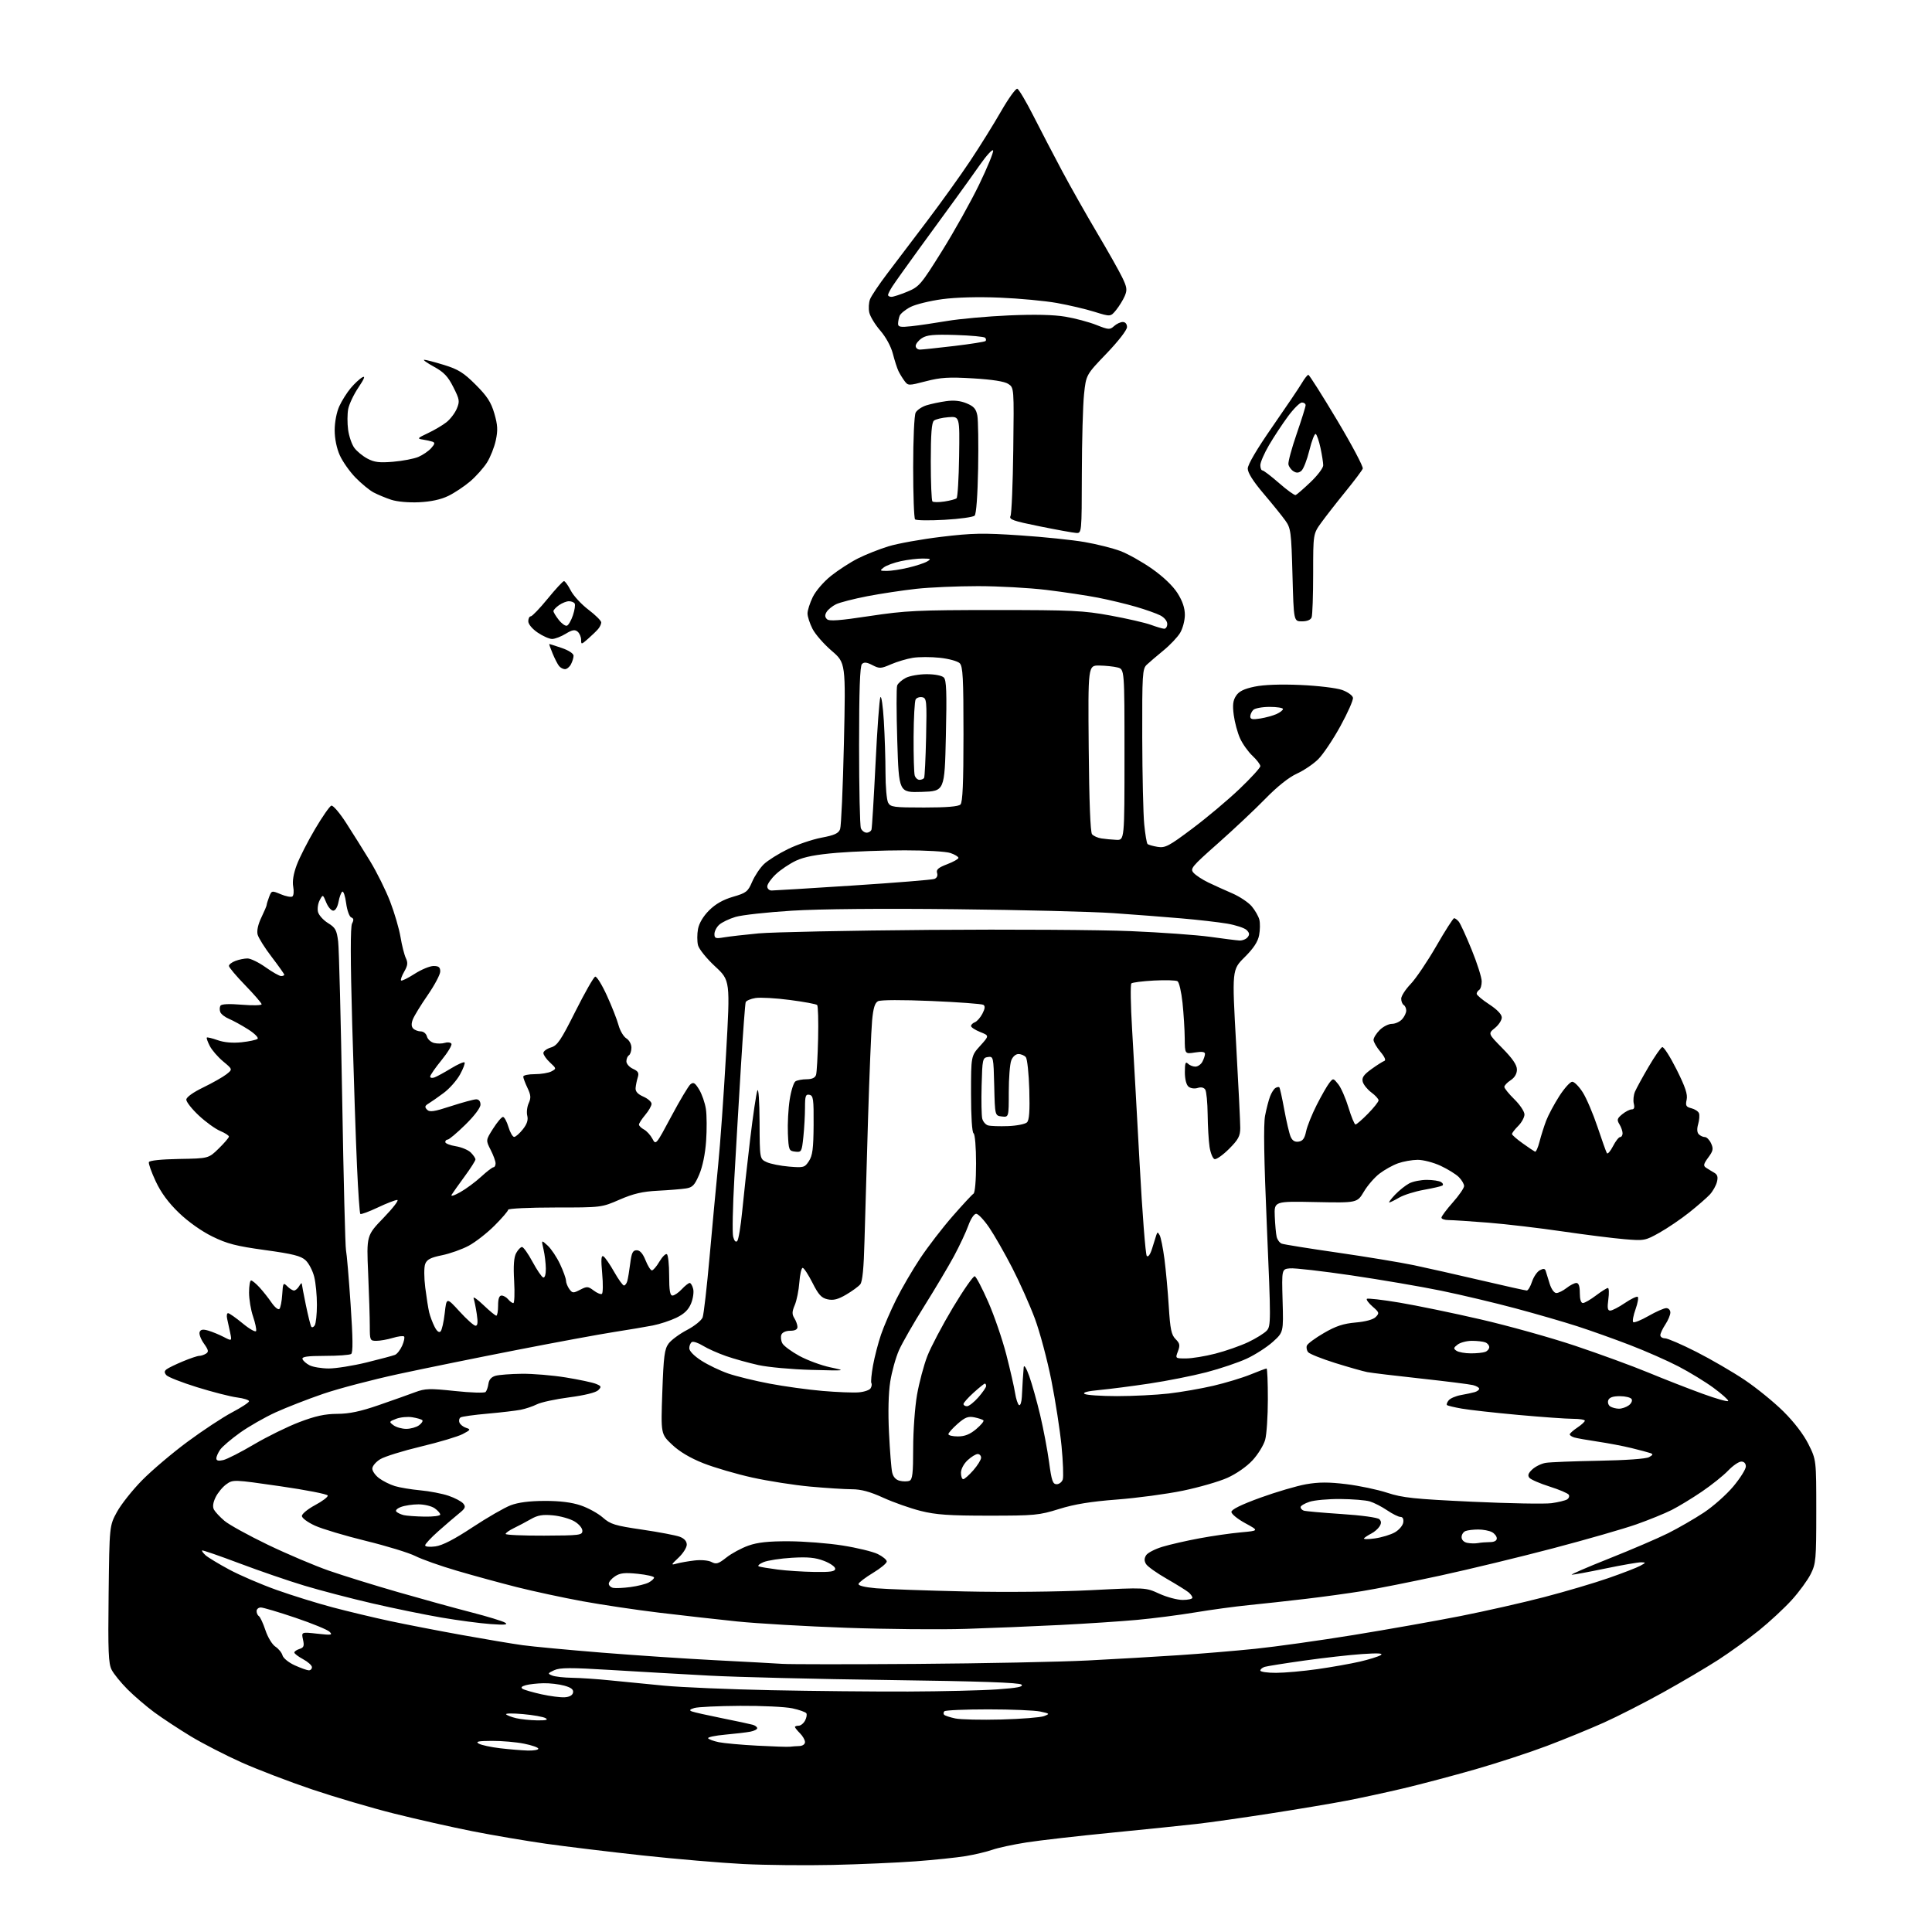 <?xml version="1.0" encoding="UTF-8" standalone="no"?>
<svg 
  version="1.1" 
  xmlns="http://www.w3.org/2000/svg" 
  xmlns:xlink="http://www.w3.org/1999/xlink" 
  xmlns:svg="http://www.w3.org/2000/svg"
  xmlns:rdf="http://www.w3.org/1999/02/22-rdf-syntax-ns#"
  xmlns:cc="http://creativecommons.org/ns#"
  xmlns:dc="http://purl.org/dc/elements/1.1/"
  viewBox="0 0 768 768"
  width="768"
  height="768"
>
<style>svg {background-color: white; }</style>"
<path stroke="none" fill="black" fill-rule="evenodd" d="M331.00,741.34C320.27,741.58 304.29,741.42 295.48,740.98C286.67,740.53 268.67,739.00 255.48,737.57C242.29,736.13 224.97,734.04 217.00,732.91C209.03,731.77 195.85,729.54 187.73,727.93C179.60,726.32 165.65,723.18 156.73,720.94C147.80,718.71 133.09,714.37 124.04,711.32C114.99,708.26 102.39,703.44 96.04,700.60C89.69,697.76 80.61,693.09 75.85,690.22C71.10,687.34 64.58,683.05 61.35,680.68C58.13,678.30 53.35,674.20 50.72,671.57C48.09,668.93 45.24,665.44 44.40,663.80C43.10,661.29 42.91,656.60 43.18,633.66C43.50,606.50 43.50,606.50 46.50,601.01C48.15,597.99 52.65,592.32 56.50,588.41C60.35,584.50 68.45,577.63 74.50,573.15C80.55,568.67 88.54,563.40 92.25,561.44C95.96,559.49 99.00,557.49 99.00,557.01C99.00,556.52 96.86,555.85 94.25,555.51C91.64,555.18 84.49,553.35 78.37,551.45C72.25,549.55 66.73,547.38 66.11,546.63C65.26,545.60 65.29,545.03 66.24,544.30C66.93,543.77 69.83,542.36 72.69,541.17C75.54,539.98 78.46,538.99 79.19,538.98C79.91,538.98 81.13,538.57 81.89,538.09C83.04,537.36 82.89,536.65 81.05,534.07C79.82,532.34 79.06,530.29 79.35,529.52C79.75,528.48 80.64,528.32 82.76,528.93C84.33,529.38 87.10,530.52 88.90,531.45C92.19,533.15 92.19,533.15 91.51,529.83C91.13,528.00 90.59,525.49 90.30,524.25C90.02,523.01 90.18,522.00 90.66,522.00C91.14,522.00 93.76,523.84 96.49,526.09C99.21,528.34 101.61,529.68 101.81,529.08C102.01,528.47 101.46,525.87 100.59,523.31C99.71,520.74 99.00,516.47 99.00,513.82C99.00,511.17 99.37,509.00 99.81,509.00C100.26,509.00 101.76,510.24 103.15,511.75C104.54,513.26 106.71,516.00 107.96,517.83C109.22,519.66 110.61,520.78 111.06,520.33C111.51,519.87 112.02,517.28 112.19,514.56C112.48,509.94 112.61,509.73 114.18,511.31C115.10,512.24 116.32,513.00 116.88,513.00C117.44,513.00 118.36,512.21 118.92,511.25C119.48,510.29 119.95,509.86 119.97,510.29C119.99,510.73 120.72,514.55 121.59,518.78C122.47,523.02 123.42,526.87 123.72,527.35C124.01,527.82 124.64,527.60 125.11,526.86C125.58,526.11 125.98,522.44 125.98,518.69C125.99,514.95 125.51,509.92 124.90,507.53C124.30,505.13 122.77,502.19 121.50,501.00C119.63,499.25 116.52,498.46 105.34,496.92C93.85,495.34 90.29,494.42 84.37,491.51C80.09,489.41 74.79,485.65 71.12,482.11C66.95,478.10 64.01,474.11 61.91,469.62C60.21,465.99 58.98,462.55 59.18,461.97C59.39,461.32 64.05,460.83 71.22,460.70C82.91,460.50 82.91,460.50 86.95,456.55C89.18,454.37 91.00,452.24 91.00,451.81C91.00,451.38 89.43,450.37 87.52,449.57C85.61,448.77 81.78,446.01 79.02,443.42C76.26,440.84 74.03,438.00 74.06,437.11C74.09,436.14 76.76,434.22 80.81,432.26C84.49,430.48 88.62,428.13 90.00,427.05C92.50,425.08 92.50,425.08 88.73,421.95C86.66,420.23 84.26,417.47 83.41,415.82C82.55,414.17 82.02,412.65 82.21,412.45C82.41,412.25 84.36,412.72 86.54,413.49C89.09,414.39 92.45,414.69 96.00,414.32C99.03,414.00 101.90,413.38 102.39,412.94C102.87,412.49 101.18,410.80 98.62,409.18C96.07,407.56 92.66,405.69 91.06,405.02C89.46,404.36 87.88,403.14 87.57,402.32C87.25,401.49 87.28,400.35 87.64,399.78C88.05,399.11 91.07,398.97 96.14,399.39C100.46,399.75 104.00,399.67 104.00,399.21C104.00,398.76 101.07,395.37 97.50,391.69C93.92,388.01 91.00,384.53 91.00,383.97C91.00,383.41 92.15,382.51 93.57,381.98C94.98,381.44 97.15,381.00 98.39,381.00C99.63,381.00 102.86,382.57 105.57,384.50C108.28,386.42 111.06,388.00 111.75,388.00C112.44,388.00 113.00,387.76 113.00,387.46C113.00,387.17 110.75,384.00 108.01,380.41C105.26,376.83 102.74,372.81 102.40,371.47C102.03,369.97 102.59,367.41 103.90,364.71C105.05,362.32 106.00,360.09 106.00,359.75C106.00,359.41 106.44,357.97 106.98,356.54C107.95,354.00 108.02,353.98 111.59,355.47C113.58,356.31 115.66,356.71 116.20,356.38C116.74,356.04 116.90,354.30 116.56,352.49C116.16,350.34 116.64,347.37 117.96,343.84C119.07,340.88 122.34,334.46 125.24,329.56C128.13,324.66 131.05,320.47 131.71,320.26C132.38,320.04 135.04,323.15 137.63,327.18C140.23,331.21 144.51,338.04 147.15,342.37C149.79,346.71 153.36,353.90 155.08,358.37C156.80,362.83 158.66,369.19 159.21,372.49C159.76,375.80 160.71,379.55 161.32,380.84C162.21,382.70 162.08,383.80 160.69,386.22C159.72,387.90 159.16,389.49 159.43,389.76C159.70,390.04 162.12,388.85 164.80,387.13C167.48,385.41 170.87,384.00 172.34,384.00C174.41,384.00 175.00,384.49 175.00,386.18C175.00,387.38 172.76,391.60 170.02,395.57C167.28,399.53 164.61,403.89 164.09,405.26C163.45,406.95 163.51,408.11 164.27,408.87C164.89,409.49 166.25,410.00 167.29,410.00C168.35,410.00 169.42,410.89 169.71,412.01C170.00,413.12 171.28,414.28 172.55,414.60C173.82,414.92 175.75,414.90 176.84,414.55C177.94,414.20 179.10,414.36 179.44,414.90C179.77,415.43 178.01,418.37 175.52,421.42C173.03,424.47 171.00,427.41 171.00,427.95C171.00,428.49 171.79,428.64 172.75,428.28C173.71,427.92 176.66,426.31 179.30,424.70C181.94,423.09 184.35,422.02 184.66,422.32C184.96,422.63 184.15,424.80 182.86,427.14C181.56,429.49 178.65,432.78 176.39,434.45C174.14,436.13 171.44,438.02 170.39,438.65C168.87,439.57 168.74,440.05 169.75,441.10C170.78,442.18 172.50,441.93 179.31,439.70C183.88,438.22 188.38,437.00 189.31,437.00C190.36,437.00 191.00,437.80 191.00,439.10C191.00,440.36 188.56,443.59 184.97,447.10C181.66,450.35 178.51,453.00 177.97,453.00C177.44,453.00 177.00,453.44 177.00,453.99C177.00,454.53 178.87,455.28 181.15,455.64C183.44,456.01 186.14,457.14 187.15,458.15C188.17,459.17 189.00,460.40 189.00,460.89C189.00,461.38 187.07,464.42 184.70,467.64C182.34,470.86 180.02,474.13 179.55,474.90C179.05,475.72 180.45,475.31 182.93,473.92C185.26,472.61 189.01,469.84 191.25,467.77C193.50,465.70 195.71,464.00 196.17,464.00C196.62,464.00 197.00,463.31 197.00,462.46C197.00,461.61 196.12,459.20 195.04,457.09C193.09,453.25 193.09,453.25 196.02,448.63C197.64,446.08 199.40,444.00 199.94,444.00C200.48,444.00 201.46,445.80 202.12,448.00C202.78,450.20 203.81,451.98 204.41,451.94C205.01,451.91 206.56,450.55 207.85,448.91C209.49,446.84 210.02,445.21 209.60,443.53C209.26,442.20 209.52,439.95 210.17,438.53C211.13,436.43 211.03,435.29 209.67,432.44C208.75,430.51 208.00,428.50 208.00,427.97C208.00,427.43 210.05,427.00 212.57,427.00C215.08,427.00 218.06,426.50 219.19,425.90C221.23,424.81 221.22,424.76 218.63,422.36C217.18,421.02 216.00,419.33 216.00,418.60C216.00,417.88 217.34,416.89 218.99,416.39C221.57,415.62 222.90,413.66 228.74,402.02C232.46,394.61 235.99,388.41 236.60,388.24C237.20,388.07 239.29,391.44 241.24,395.72C243.20,400.00 245.28,405.30 245.87,407.50C246.46,409.70 247.86,412.07 248.97,412.76C250.11,413.46 251.00,415.09 251.00,416.45C251.00,417.79 250.55,419.16 250.00,419.50C249.45,419.84 249.00,420.92 249.00,421.90C249.00,422.88 250.17,424.21 251.61,424.87C253.69,425.82 254.08,426.51 253.52,428.28C253.14,429.50 252.75,431.40 252.66,432.50C252.55,433.88 253.51,434.95 255.75,435.93C257.54,436.72 259.00,438.00 259.00,438.79C259.00,439.57 257.88,441.55 256.50,443.18C255.12,444.82 254.00,446.55 254.00,447.04C254.00,447.53 254.89,448.41 255.98,448.99C257.07,449.57 258.58,451.23 259.34,452.67C260.70,455.27 260.77,455.18 266.86,443.77C270.24,437.43 273.66,431.70 274.46,431.03C275.66,430.04 276.28,430.41 277.93,433.13C279.04,434.95 280.24,438.43 280.61,440.88C280.97,443.32 281.01,449.04 280.69,453.60C280.33,458.73 279.28,463.80 277.94,466.92C276.11,471.17 275.29,472.03 272.64,472.43C270.91,472.70 265.90,473.11 261.50,473.33C255.37,473.65 251.82,474.48 246.30,476.87C239.11,480.00 239.11,480.00 220.55,480.00C210.35,480.00 202.00,480.40 202.00,480.89C202.00,481.38 199.57,484.21 196.61,487.17C193.65,490.14 189.03,493.74 186.36,495.18C183.69,496.62 178.89,498.33 175.69,498.98C171.16,499.90 169.70,500.67 169.02,502.45C168.53,503.74 168.54,507.79 169.04,511.80C169.53,515.69 170.23,520.13 170.60,521.68C170.98,523.23 171.93,525.79 172.73,527.36C173.65,529.19 174.52,529.88 175.13,529.27C175.66,528.74 176.40,525.47 176.79,521.99C177.50,515.67 177.50,515.67 182.68,521.33C185.52,524.45 188.39,527.00 189.04,527.00C189.89,527.00 190.03,525.67 189.53,522.37C189.15,519.83 188.58,517.01 188.27,516.12C187.96,515.23 189.70,516.41 192.14,518.75C194.58,521.09 196.90,523.00 197.29,523.00C197.68,523.00 198.00,521.20 198.00,519.00C198.00,516.27 198.44,515.00 199.38,515.00C200.14,515.00 201.32,515.67 202.00,516.50C202.68,517.33 203.61,518.00 204.06,518.00C204.50,518.00 204.65,514.06 204.38,509.25C204.03,503.11 204.27,499.79 205.19,498.11C205.91,496.80 206.95,495.71 207.50,495.70C208.05,495.68 209.93,498.32 211.67,501.56C213.42,504.80 215.33,507.61 215.92,507.81C216.57,508.02 216.99,506.64 216.98,504.33C216.96,502.22 216.55,498.77 216.06,496.65C215.17,492.81 215.17,492.81 217.72,495.15C219.12,496.44 221.33,499.75 222.62,502.50C223.92,505.25 224.98,508.20 224.99,509.06C225.00,509.92 225.60,511.43 226.32,512.43C227.54,514.09 227.88,514.11 230.61,512.70C233.33,511.29 233.77,511.32 236.01,513.01C237.35,514.02 238.81,514.62 239.26,514.34C239.70,514.07 239.76,510.43 239.38,506.27C238.86,500.53 238.98,498.87 239.89,499.43C240.54,499.83 242.45,502.60 244.13,505.58C245.82,508.56 247.57,511.00 248.03,511.00C248.49,511.00 249.09,510.21 249.36,509.25C249.63,508.29 250.16,505.14 250.52,502.25C251.06,497.98 251.54,497.00 253.10,497.00C254.40,497.00 255.53,498.28 256.62,501.00C257.50,503.20 258.63,505.00 259.14,505.00C259.65,505.00 261.00,503.43 262.13,501.50C263.27,499.58 264.60,498.25 265.10,498.56C265.59,498.87 266.00,502.69 266.00,507.06C266.00,512.99 266.34,515.00 267.33,515.00C268.05,515.00 269.71,513.88 271.00,512.50C272.29,511.12 273.71,510.00 274.16,510.00C274.60,510.00 275.23,511.06 275.55,512.36C275.88,513.65 275.49,516.29 274.68,518.22C273.65,520.69 271.95,522.33 268.86,523.82C266.46,524.98 262.25,526.36 259.50,526.90C256.75,527.44 249.78,528.61 244.00,529.51C238.22,530.41 220.90,533.61 205.50,536.62C190.10,539.62 168.95,543.93 158.50,546.18C148.05,548.44 134.52,551.99 128.44,554.08C122.36,556.16 113.87,559.48 109.57,561.43C105.28,563.39 98.91,567.03 95.42,569.52C91.94,572.01 88.39,575.03 87.54,576.24C86.69,577.45 86.00,579.03 86.00,579.74C86.00,580.64 86.84,580.84 88.75,580.40C90.26,580.05 95.78,577.24 101.00,574.15C106.22,571.07 114.33,567.09 119.00,565.31C125.38,562.88 129.14,562.06 134.05,562.03C138.86,562.01 143.25,561.08 150.55,558.56C156.02,556.67 162.53,554.36 165.00,553.43C169.01,551.93 170.75,551.88 180.87,552.95C187.12,553.62 192.60,553.79 193.04,553.33C193.47,552.87 193.98,551.39 194.17,550.04C194.39,548.42 195.35,547.35 197.00,546.89C198.38,546.51 203.04,546.15 207.38,546.10C211.71,546.04 219.58,546.70 224.88,547.55C230.17,548.41 235.59,549.56 236.91,550.11C239.07,551.00 239.17,551.26 237.80,552.63C236.86,553.56 232.40,554.66 226.32,555.46C220.85,556.17 215.05,557.42 213.43,558.24C211.82,559.05 208.93,560.02 207.00,560.40C205.07,560.78 199.14,561.48 193.81,561.95C188.48,562.42 183.66,563.09 183.10,563.44C182.54,563.78 182.33,564.71 182.64,565.49C182.94,566.28 184.13,567.22 185.28,567.59C187.20,568.20 187.08,568.41 183.94,570.06C182.05,571.05 174.61,573.28 167.41,575.00C160.21,576.72 152.90,578.99 151.16,580.05C149.42,581.11 148.00,582.79 148.00,583.80C148.00,584.80 149.24,586.54 150.75,587.65C152.26,588.77 155.07,590.17 157.00,590.75C158.93,591.34 163.48,592.09 167.11,592.43C170.75,592.76 175.78,593.73 178.30,594.59C180.82,595.44 183.45,596.84 184.16,597.69C185.23,598.99 184.97,599.61 182.47,601.62C180.84,602.94 177.14,606.11 174.25,608.67C171.36,611.23 169.00,613.76 169.00,614.30C169.00,614.85 170.74,615.03 173.08,614.72C175.86,614.34 180.54,611.94 187.83,607.12C193.70,603.25 200.53,599.31 203.00,598.37C206.01,597.23 210.49,596.65 216.50,596.64C222.58,596.62 227.23,597.20 230.84,598.42C233.78,599.41 237.73,601.58 239.62,603.24C242.68,605.93 244.41,606.46 255.28,608.05C262.00,609.04 268.74,610.32 270.25,610.90C272.03,611.58 273.00,612.68 273.00,614.03C273.00,615.18 271.54,617.49 269.75,619.18C266.67,622.09 266.63,622.21 269.00,621.55C270.38,621.17 273.57,620.61 276.10,620.31C278.75,620.00 281.63,620.27 282.86,620.93C284.70,621.91 285.57,621.65 288.76,619.13C290.82,617.50 294.75,615.38 297.50,614.41C301.16,613.11 305.45,612.65 313.50,612.68C319.55,612.70 329.19,613.45 334.92,614.36C340.65,615.26 346.95,616.79 348.92,617.75C350.89,618.71 352.50,620.05 352.50,620.72C352.50,621.40 350.06,623.42 347.07,625.22C344.08,627.03 341.48,629.00 341.28,629.60C341.06,630.30 343.61,630.94 348.22,631.36C352.22,631.71 368.10,632.28 383.50,632.62C399.66,632.98 420.77,632.77 433.44,632.13C455.37,631.02 455.37,631.02 460.81,633.51C463.80,634.88 467.99,636.00 470.12,636.00C472.25,636.00 474.00,635.61 474.00,635.12C474.00,634.64 473.30,633.66 472.45,632.96C471.59,632.25 467.69,629.83 463.78,627.58C459.86,625.34 456.17,622.71 455.58,621.75C454.82,620.50 454.82,619.50 455.59,618.25C456.18,617.29 459.10,615.77 462.08,614.87C465.06,613.97 471.65,612.46 476.73,611.52C481.80,610.57 489.23,609.50 493.23,609.14C500.50,608.48 500.50,608.48 495.00,605.49C491.98,603.85 489.50,601.83 489.50,601.02C489.50,600.04 493.39,598.13 501.00,595.36C507.32,593.07 515.51,590.66 519.19,590.01C524.24,589.13 528.16,589.12 535.15,589.97C540.25,590.59 547.59,592.13 551.46,593.40C557.54,595.40 562.15,595.88 585.19,596.96C599.87,597.64 614.07,597.90 616.74,597.54C619.41,597.17 622.19,596.50 622.93,596.05C623.66,595.59 623.96,594.75 623.61,594.18C623.25,593.60 619.82,592.14 615.99,590.93C612.16,589.72 608.54,588.15 607.96,587.45C607.18,586.51 607.49,585.63 609.12,584.10C610.35,582.96 612.73,581.79 614.43,581.51C616.12,581.22 625.61,580.85 635.52,580.67C646.27,580.48 654.34,579.91 655.52,579.24C657.13,578.34 657.22,578.04 656.00,577.61C655.17,577.32 651.80,576.43 648.50,575.62C645.20,574.81 639.12,573.66 635.00,573.05C630.88,572.44 626.71,571.70 625.75,571.40C624.79,571.11 624.00,570.56 624.00,570.18C624.00,569.81 625.35,568.60 627.00,567.50C628.65,566.40 630.00,565.16 630.00,564.75C630.00,564.34 627.87,564.00 625.26,564.00C622.66,564.00 612.87,563.30 603.51,562.45C594.16,561.60 584.06,560.47 581.09,559.95C578.11,559.43 575.46,558.79 575.19,558.53C574.93,558.26 575.25,557.41 575.89,556.63C576.54,555.85 578.74,554.91 580.79,554.55C582.83,554.19 585.29,553.66 586.25,553.38C587.21,553.10 588.00,552.49 588.00,552.04C588.00,551.59 586.89,550.94 585.53,550.60C584.18,550.26 574.84,549.09 564.78,547.99C554.73,546.90 545.15,545.75 543.50,545.43C541.85,545.11 536.13,543.49 530.78,541.82C525.44,540.15 520.59,538.21 520.01,537.52C519.44,536.82 519.21,535.63 519.51,534.88C519.81,534.12 522.86,531.87 526.28,529.89C531.02,527.13 534.01,526.15 538.88,525.72C542.87,525.37 545.87,524.55 546.88,523.52C548.38,522.00 548.28,521.68 545.63,519.39C544.06,518.02 543.03,516.64 543.35,516.32C543.67,516.00 549.50,516.67 556.31,517.81C563.12,518.95 577.64,521.95 588.59,524.48C599.54,527.00 616.43,531.72 626.12,534.96C635.81,538.21 648.86,542.98 655.12,545.57C661.38,548.16 671.11,551.97 676.75,554.02C682.39,556.08 687.00,557.37 687.00,556.88C687.00,556.39 684.36,554.05 681.14,551.68C677.92,549.31 671.66,545.49 667.23,543.18C662.81,540.88 654.08,537.03 647.84,534.64C641.60,532.24 632.23,528.90 627.00,527.21C621.77,525.52 610.75,522.32 602.50,520.11C594.25,517.90 580.95,514.74 572.94,513.09C564.93,511.44 548.85,508.70 537.20,506.98C525.56,505.27 514.57,504.01 512.77,504.19C509.50,504.50 509.50,504.50 509.85,517.04C510.21,529.58 510.21,529.58 505.98,533.40C503.65,535.50 498.99,538.50 495.62,540.07C492.26,541.63 485.00,544.08 479.50,545.51C474.00,546.93 463.88,548.94 457.00,549.97C450.12,551.01 441.18,552.16 437.13,552.54C432.34,552.99 430.23,553.53 431.13,554.10C431.88,554.58 437.68,554.97 444.00,554.98C450.32,554.98 459.55,554.52 464.50,553.96C469.45,553.39 477.47,552.00 482.33,550.86C487.18,549.73 493.81,547.72 497.06,546.40C500.30,545.08 503.19,544.00 503.48,544.00C503.77,544.00 504.00,549.51 503.99,556.25C503.99,562.99 503.51,570.23 502.92,572.35C502.33,574.47 500.08,578.13 497.92,580.47C495.62,582.97 491.49,585.85 487.93,587.45C484.60,588.95 476.61,591.25 470.18,592.58C463.76,593.90 451.98,595.48 444.00,596.09C433.58,596.89 427.11,597.94 421.00,599.85C413.03,602.34 411.29,602.50 393.00,602.50C377.24,602.50 372.06,602.14 366.00,600.62C361.88,599.59 355.17,597.22 351.11,595.37C345.80,592.95 342.28,592.00 338.61,592.00C335.80,591.99 328.32,591.52 322.00,590.94C315.68,590.36 305.32,588.74 299.00,587.34C292.68,585.94 283.93,583.38 279.56,581.65C274.35,579.58 270.09,577.05 267.16,574.27C262.69,570.05 262.69,570.05 263.28,553.35C263.79,539.03 264.15,536.28 265.79,534.07C266.85,532.66 270.14,530.23 273.11,528.68C276.07,527.13 278.86,524.88 279.31,523.68C279.76,522.48 281.00,511.60 282.08,499.50C283.16,487.40 284.69,470.98 285.49,463.00C286.29,455.02 287.70,435.28 288.61,419.12C290.28,389.74 290.28,389.74 284.22,384.12C280.88,381.03 277.85,377.26 277.47,375.74C277.09,374.23 277.09,371.32 277.47,369.29C277.91,366.98 279.55,364.21 281.88,361.89C284.41,359.36 287.43,357.64 291.37,356.49C296.66,354.96 297.31,354.45 298.99,350.53C300.00,348.17 302.10,345.02 303.66,343.52C305.22,342.03 309.53,339.32 313.23,337.52C316.93,335.71 322.92,333.68 326.55,332.99C331.71,332.02 333.32,331.28 333.95,329.62C334.39,328.46 335.07,313.10 335.47,295.50C336.19,263.50 336.19,263.50 330.58,258.68C327.49,256.03 324.07,252.11 322.98,249.97C321.89,247.83 321.00,245.08 321.00,243.86C321.00,242.63 321.94,239.70 323.08,237.34C324.26,234.91 327.40,231.26 330.33,228.92C333.17,226.65 337.98,223.54 341.00,222.01C344.02,220.48 349.50,218.31 353.16,217.18C356.82,216.05 366.27,214.35 374.16,213.40C386.59,211.91 390.76,211.83 405.50,212.82C414.85,213.44 426.42,214.64 431.21,215.48C435.99,216.31 442.35,217.91 445.34,219.03C448.32,220.14 454.00,223.33 457.95,226.10C462.39,229.22 466.26,232.92 468.07,235.77C470.07,238.93 471.00,241.68 471.00,244.45C470.99,246.68 470.14,249.91 469.09,251.62C468.04,253.34 465.05,256.49 462.43,258.62C459.82,260.76 456.86,263.29 455.84,264.25C454.14,265.87 454.00,268.03 454.06,293.25C454.10,308.24 454.45,323.74 454.85,327.70C455.24,331.66 455.83,335.17 456.16,335.49C456.49,335.82 458.28,336.33 460.15,336.64C463.21,337.13 464.61,336.40 474.01,329.34C479.76,325.03 488.19,317.95 492.73,313.61C497.28,309.27 501.00,305.20 501.00,304.55C501.00,303.90 499.59,302.05 497.87,300.44C496.15,298.82 493.93,295.70 492.94,293.50C491.94,291.30 490.82,287.15 490.44,284.27C489.91,280.27 490.12,278.46 491.35,276.59C492.51,274.81 494.51,273.83 498.72,272.95C502.42,272.18 509.00,271.94 517.00,272.29C523.88,272.59 531.30,273.48 533.50,274.27C535.70,275.05 537.65,276.44 537.82,277.35C538.00,278.25 535.75,283.35 532.82,288.67C529.90,294.00 525.92,299.91 524.00,301.81C522.08,303.72 518.25,306.30 515.50,307.55C512.34,308.99 507.74,312.65 503.00,317.51C498.88,321.74 490.41,329.70 484.19,335.21C473.58,344.60 472.99,345.33 474.50,347.00C475.39,347.98 478.00,349.69 480.31,350.80C482.61,351.91 486.90,353.85 489.84,355.12C492.78,356.39 496.27,358.72 497.59,360.29C498.92,361.87 500.27,364.25 500.61,365.58C500.95,366.92 500.91,369.69 500.52,371.74C500.03,374.35 498.32,376.96 494.78,380.48C489.73,385.50 489.73,385.50 491.38,415.00C492.29,431.23 493.03,446.25 493.02,448.38C493.00,451.63 492.27,452.99 488.54,456.73C486.08,459.18 483.49,461.00 482.79,460.76C482.08,460.53 481.20,458.35 480.82,455.92C480.45,453.49 480.11,447.68 480.06,443.00C480.01,438.32 479.58,433.89 479.11,433.14C478.56,432.28 477.46,432.04 476.08,432.48C474.84,432.87 473.28,432.65 472.45,431.96C471.57,431.23 471.00,428.96 471.00,426.18C471.00,422.62 471.27,421.87 472.20,422.80C472.86,423.46 474.19,424.00 475.16,424.00C476.14,424.00 477.40,423.13 477.96,422.07C478.53,421.00 479.00,419.59 479.00,418.94C479.00,418.11 477.79,417.94 475.00,418.38C471.00,419.02 471.00,419.02 470.95,412.76C470.92,409.32 470.52,402.96 470.07,398.63C469.61,394.31 468.72,390.45 468.08,390.05C467.45,389.66 463.23,389.54 458.71,389.78C454.20,390.02 450.16,390.54 449.74,390.92C449.32,391.31 449.44,399.47 450.02,409.06C450.59,418.65 451.94,442.67 453.01,462.43C454.08,482.18 455.36,498.76 455.87,499.27C456.42,499.82 457.25,498.67 457.97,496.34C458.62,494.23 459.37,491.82 459.64,491.00C460.08,489.67 460.23,489.68 460.99,491.02C461.46,491.86 462.31,496.13 462.89,500.52C463.46,504.91 464.24,513.40 464.61,519.40C465.17,528.41 465.64,530.64 467.31,532.31C469.00,534.00 469.15,534.76 468.25,537.16C467.17,540.00 467.17,540.00 471.43,540.00C473.77,540.00 479.02,539.15 483.09,538.10C487.17,537.06 493.05,535.00 496.17,533.53C499.28,532.05 502.61,529.98 503.57,528.93C505.22,527.10 505.22,525.01 503.61,487.75C502.44,460.71 502.22,446.94 502.89,443.50C503.42,440.75 504.31,437.31 504.87,435.85C505.42,434.39 506.38,432.88 507.00,432.50C507.63,432.11 508.32,431.99 508.55,432.22C508.78,432.45 509.67,436.43 510.51,441.07C511.36,445.71 512.49,450.54 513.03,451.82C513.72,453.43 514.69,454.04 516.22,453.82C517.86,453.58 518.61,452.55 519.19,449.76C519.62,447.70 521.51,442.98 523.40,439.26C525.29,435.54 527.54,431.60 528.41,430.50C529.96,428.52 529.99,428.52 531.98,431.00C533.09,432.38 534.91,436.54 536.04,440.25C537.16,443.96 538.42,447.00 538.83,447.00C539.25,447.00 541.48,445.07 543.79,442.71C546.11,440.35 548.00,437.96 548.00,437.40C548.00,436.84 546.71,435.42 545.13,434.26C543.56,433.09 542.02,431.18 541.71,430.02C541.29,428.38 542.06,427.24 545.14,425.01C547.34,423.42 549.66,421.95 550.30,421.73C551.02,421.49 550.43,420.11 548.73,418.10C547.23,416.31 546.00,414.19 546.00,413.38C546.00,412.57 547.10,410.80 548.45,409.45C549.80,408.10 551.98,407.00 553.30,407.00C554.61,407.00 556.43,406.18 557.35,405.17C558.26,404.17 559.00,402.62 559.00,401.73C559.00,400.84 558.55,399.84 558.00,399.50C557.45,399.16 557.00,398.03 557.00,396.98C557.00,395.93 558.69,393.32 560.75,391.17C562.81,389.02 567.39,382.25 570.92,376.13C574.44,370.01 577.65,365.00 578.04,365.00C578.43,365.00 579.27,365.62 579.89,366.37C580.52,367.12 582.82,372.15 585.01,377.53C587.21,382.92 589.00,388.58 589.00,390.11C589.00,391.63 588.55,393.16 588.00,393.50C587.45,393.84 587.00,394.54 587.00,395.05C587.00,395.56 589.24,397.45 591.98,399.24C595.13,401.30 596.97,403.22 596.98,404.46C596.99,405.54 595.76,407.42 594.25,408.65C591.50,410.87 591.50,410.87 597.25,416.71C601.28,420.81 603.00,423.34 603.00,425.16C603.00,426.84 602.11,428.35 600.50,429.41C599.12,430.31 598.00,431.50 598.00,432.06C598.00,432.62 599.80,434.84 602.00,437.00C604.20,439.16 606.00,441.86 606.00,443.01C606.00,444.15 604.88,446.22 603.50,447.59C602.12,448.97 601.02,450.41 601.04,450.80C601.06,451.18 602.97,452.85 605.29,454.50C607.60,456.15 609.81,457.64 610.19,457.81C610.58,457.99 611.39,456.19 611.99,453.81C612.60,451.44 613.79,447.70 614.62,445.50C615.46,443.30 617.80,438.92 619.82,435.76C621.85,432.60 624.17,430.01 625.00,430.01C625.83,430.01 627.71,431.92 629.19,434.26C630.67,436.60 633.30,442.78 635.05,448.01C636.79,453.23 638.46,457.90 638.76,458.40C639.06,458.89 640.15,457.66 641.18,455.65C642.21,453.64 643.49,452.00 644.02,452.00C644.56,452.00 645.00,451.32 645.00,450.49C645.00,449.65 644.44,448.05 643.75,446.92C642.67,445.15 642.82,444.61 644.86,442.93C646.16,441.87 647.86,441.00 648.63,441.00C649.60,441.00 649.86,440.28 649.46,438.71C649.15,437.45 649.36,435.31 649.93,433.96C650.51,432.61 652.94,428.15 655.35,424.05C657.75,419.95 660.19,416.44 660.77,416.24C661.35,416.05 663.91,420.05 666.46,425.13C669.95,432.11 670.93,435.04 670.47,437.14C669.95,439.51 670.23,440.02 672.36,440.55C673.73,440.90 675.09,441.79 675.37,442.53C675.66,443.28 675.51,445.22 675.05,446.84C674.50,448.75 674.59,450.19 675.30,450.90C675.90,451.50 676.99,452.00 677.72,452.00C678.45,452.00 679.56,453.14 680.19,454.52C681.17,456.67 681.00,457.51 679.05,460.14C677.19,462.66 677.02,463.41 678.13,464.15C678.88,464.66 680.33,465.54 681.34,466.12C682.72,466.90 683.01,467.83 682.51,469.83C682.15,471.30 680.87,473.56 679.68,474.85C678.48,476.14 674.80,479.34 671.50,481.97C668.20,484.59 662.88,488.21 659.68,490.00C654.02,493.18 653.62,493.26 645.75,492.60C641.30,492.23 630.19,490.83 621.08,489.50C611.96,488.16 598.70,486.60 591.60,486.03C584.51,485.47 577.42,485.00 575.85,485.00C574.28,485.00 573.00,484.57 573.00,484.03C573.00,483.50 575.02,480.79 577.50,478.00C579.98,475.21 582.00,472.27 582.00,471.47C582.00,470.66 581.06,469.06 579.91,467.91C578.77,466.77 575.50,464.75 572.66,463.42C569.82,462.10 565.70,461.03 563.50,461.05C561.30,461.07 557.81,461.69 555.75,462.43C553.68,463.16 550.38,465.00 548.40,466.51C546.41,468.02 543.60,471.26 542.15,473.72C539.50,478.17 539.50,478.17 523.00,477.84C506.50,477.50 506.50,477.50 506.74,483.50C506.88,486.80 507.21,490.46 507.49,491.64C507.76,492.82 508.67,494.04 509.51,494.37C510.35,494.69 520.36,496.30 531.77,497.94C543.17,499.59 556.77,501.84 562.00,502.93C567.23,504.03 579.26,506.74 588.74,508.96C598.22,511.18 606.40,513.00 606.91,513.00C607.43,513.00 608.37,511.42 609.00,509.49C609.64,507.56 611.03,505.52 612.09,504.95C613.53,504.18 614.14,504.25 614.44,505.21C614.66,505.92 615.37,508.19 616.00,510.25C616.67,512.43 617.79,514.00 618.67,514.00C619.50,514.00 621.33,513.10 622.73,512.00C624.13,510.90 625.88,510.00 626.63,510.00C627.56,510.00 628.00,511.29 628.00,514.00C628.00,516.55 628.45,517.99 629.25,517.97C629.94,517.96 632.27,516.61 634.43,514.97C636.59,513.34 638.72,512.00 639.16,512.00C639.60,512.00 639.68,514.02 639.34,516.50C638.87,519.97 639.05,521.00 640.11,520.98C640.88,520.97 643.47,519.63 645.87,518.00C648.28,516.37 650.59,515.25 651.01,515.50C651.42,515.76 651.04,517.98 650.16,520.43C649.28,522.88 648.85,525.19 649.22,525.55C649.58,525.92 652.33,524.82 655.31,523.11C658.30,521.40 661.48,520.00 662.37,520.00C663.27,520.00 664.00,520.79 663.99,521.75C663.99,522.71 663.09,524.85 662.00,526.50C660.91,528.15 660.01,530.06 660.01,530.75C660.00,531.44 660.84,532.00 661.86,532.00C662.88,532.00 668.51,534.43 674.35,537.40C680.20,540.37 688.84,545.40 693.55,548.56C698.26,551.73 705.19,557.36 708.94,561.08C713.18,565.28 716.94,570.19 718.88,574.07C722.00,580.32 722.00,580.32 722.00,600.80C722.00,619.92 721.85,621.58 719.79,625.70C718.58,628.13 715.19,632.77 712.26,636.01C709.32,639.25 703.45,644.70 699.21,648.12C694.97,651.54 687.72,656.78 683.11,659.77C678.50,662.75 668.60,668.59 661.11,672.75C653.62,676.91 643.00,682.32 637.50,684.79C632.00,687.25 621.88,691.40 615.00,694.00C608.12,696.61 595.30,700.80 586.50,703.33C577.70,705.85 564.88,709.25 558.00,710.88C551.12,712.51 540.77,714.75 535.00,715.85C529.23,716.96 515.64,719.23 504.82,720.91C494.00,722.59 480.95,724.45 475.82,725.03C470.69,725.62 455.48,727.18 442.00,728.51C428.52,729.83 413.23,731.58 408.00,732.40C402.77,733.22 396.70,734.53 394.50,735.31C392.30,736.08 387.57,737.21 384.00,737.81C380.43,738.41 371.43,739.35 364.00,739.90C356.57,740.45 341.73,741.10 331.00,741.34zM209.75,695.87C212.09,695.94 214.00,695.61 214.00,695.14C214.00,694.66 211.45,693.76 208.33,693.14C205.22,692.51 199.48,692.01 195.58,692.03C190.11,692.05 188.91,692.30 190.32,693.12C191.32,693.70 195.15,694.53 198.82,694.96C202.49,695.39 207.41,695.80 209.75,695.87zM314.00,694.35C314.82,694.24 316.51,694.12 317.75,694.08C319.05,694.03 320.00,693.37 320.00,692.50C320.00,691.67 319.10,690.10 318.00,689.00C316.90,687.90 316.00,686.77 316.00,686.50C316.00,686.23 316.66,686.00 317.46,686.00C318.27,686.00 319.42,685.09 320.01,683.98C320.61,682.87 320.84,681.55 320.54,681.06C320.23,680.57 317.71,679.68 314.94,679.08C312.17,678.49 302.84,678.04 294.20,678.10C285.57,678.15 277.38,678.54 276.00,678.96C274.17,679.52 273.90,679.88 275.00,680.31C275.82,680.64 281.23,681.85 287.00,683.01C292.77,684.17 298.29,685.35 299.25,685.63C300.21,685.91 301.00,686.52 301.00,686.99C301.00,687.46 299.76,688.08 298.25,688.37C296.74,688.66 292.24,689.19 288.25,689.55C284.27,689.91 281.23,690.56 281.49,690.99C281.76,691.42 283.67,692.12 285.74,692.55C287.81,692.97 294.68,693.60 301.00,693.93C307.32,694.27 313.18,694.46 314.00,694.35zM213.50,683.87C217.11,683.92 218.05,683.68 216.87,682.99C215.98,682.46 211.93,681.74 207.87,681.38C203.82,681.02 200.81,681.06 201.20,681.48C201.58,681.89 203.38,682.58 205.20,683.01C207.01,683.44 210.75,683.83 213.50,683.87zM398.00,683.53C405.98,683.32 413.62,682.71 415.00,682.19C417.41,681.26 417.36,681.19 413.50,680.36C411.30,679.89 402.00,679.50 392.84,679.50C383.67,679.50 375.83,679.84 375.42,680.25C375.01,680.66 374.96,681.30 375.32,681.66C375.68,682.02 377.67,682.67 379.74,683.11C381.81,683.55 390.02,683.74 398.00,683.53zM224.49,674.69C226.40,674.57 227.60,673.89 227.80,672.81C228.03,671.60 227.05,670.83 224.31,670.07C222.21,669.49 218.47,669.05 216.00,669.11C213.53,669.16 210.38,669.51 209.01,669.89C207.30,670.37 206.91,670.83 207.77,671.36C208.46,671.78 211.83,672.75 215.26,673.51C218.69,674.27 222.85,674.80 224.49,674.69zM361.00,672.41C374.48,672.36 390.38,671.98 396.35,671.56C404.44,670.99 406.91,670.51 406.06,669.66C405.26,668.86 389.61,668.32 353.21,667.83C324.77,667.46 292.73,666.67 282.00,666.09C271.27,665.51 253.63,664.50 242.80,663.84C226.74,662.86 222.58,662.88 220.30,663.94C217.68,665.16 217.63,665.30 219.50,666.05C220.60,666.50 224.20,666.90 227.50,666.95C230.80,667.00 237.55,667.46 242.50,667.97C247.45,668.48 257.12,669.43 264.00,670.08C270.88,670.73 290.00,671.54 306.50,671.88C323.00,672.22 347.52,672.46 361.00,672.41zM507.25,664.98C510.69,664.97 518.10,664.31 523.72,663.51C529.34,662.71 536.93,661.36 540.58,660.52C544.23,659.67 547.95,658.51 548.86,657.94C550.02,657.20 547.90,657.08 541.50,657.51C536.55,657.85 526.20,659.01 518.50,660.10C510.80,661.18 503.71,662.31 502.75,662.60C501.79,662.90 501.00,663.55 501.00,664.07C501.00,664.58 503.81,664.99 507.25,664.98zM122.75,663.98C123.44,663.99 124.00,663.43 124.00,662.73C124.00,662.03 122.42,660.61 120.50,659.57C118.58,658.53 117.00,657.34 117.00,656.91C117.00,656.48 117.93,655.84 119.06,655.48C120.77,654.94 121.01,654.30 120.45,651.77C119.78,648.72 119.78,648.72 126.14,649.42C131.76,650.05 132.33,649.96 131.00,648.65C130.18,647.83 124.07,645.33 117.43,643.08C110.80,640.84 104.61,639.00 103.68,639.00C102.76,639.00 102.00,639.65 102.00,640.44C102.00,641.23 102.42,642.14 102.92,642.45C103.43,642.77 104.60,645.29 105.52,648.05C106.45,650.86 108.20,653.74 109.49,654.58C110.75,655.41 112.02,656.98 112.30,658.05C112.59,659.14 114.76,660.90 117.16,661.99C119.55,663.07 122.06,663.97 122.75,663.98zM364.50,661.43C390.90,661.24 421.50,660.62 432.50,660.06C443.50,659.50 459.70,658.56 468.50,657.97C477.30,657.39 491.02,656.24 499.00,655.42C506.98,654.60 524.52,652.14 538.00,649.95C551.48,647.76 570.60,644.37 580.50,642.42C590.40,640.46 605.40,637.07 613.84,634.87C622.28,632.67 633.75,629.28 639.34,627.33C644.93,625.39 650.62,623.19 652.00,622.44C654.34,621.17 654.36,621.08 652.38,621.04C651.21,621.02 644.83,622.12 638.19,623.50C631.56,624.88 625.54,625.99 624.81,625.98C624.09,625.97 630.77,623.07 639.65,619.54C648.53,616.01 659.11,611.47 663.15,609.45C667.19,607.42 673.57,603.74 677.31,601.27C681.06,598.79 686.35,594.09 689.06,590.83C691.78,587.57 694.00,584.02 694.00,582.95C694.00,581.74 693.32,581.00 692.20,581.00C691.20,581.00 688.84,582.62 686.95,584.60C685.05,586.59 680.35,590.35 676.50,592.96C672.65,595.58 667.25,598.86 664.50,600.25C661.75,601.64 655.45,604.20 650.50,605.95C645.55,607.69 630.70,611.97 617.50,615.44C604.30,618.92 584.05,623.82 572.50,626.33C560.95,628.83 547.00,631.61 541.50,632.49C536.00,633.38 525.88,634.77 519.00,635.58C512.12,636.39 502.00,637.51 496.50,638.05C491.00,638.60 481.32,639.91 475.00,640.97C468.68,642.02 458.32,643.35 452.00,643.93C445.68,644.51 431.95,645.42 421.50,645.95C411.05,646.48 394.18,647.18 384.00,647.50C373.82,647.83 352.45,647.64 336.50,647.07C320.55,646.51 300.98,645.37 293.00,644.55C285.02,643.72 271.07,642.15 262.00,641.06C252.93,639.97 239.20,637.92 231.50,636.51C223.80,635.10 212.10,632.58 205.50,630.92C198.90,629.25 188.16,626.32 181.64,624.40C175.11,622.49 167.68,619.86 165.13,618.56C162.57,617.27 153.74,614.56 145.49,612.54C137.25,610.52 128.14,607.80 125.25,606.49C122.33,605.16 120.00,603.45 120.00,602.62C120.00,601.80 122.36,599.86 125.25,598.31C128.14,596.77 130.41,595.05 130.29,594.50C130.17,593.95 121.66,592.28 111.38,590.80C92.84,588.12 92.66,588.11 89.98,590.01C88.50,591.07 86.58,593.39 85.71,595.17C84.67,597.32 84.45,598.97 85.05,600.10C85.55,601.02 87.43,603.04 89.23,604.56C91.03,606.09 98.80,610.37 106.50,614.08C114.20,617.78 125.13,622.41 130.78,624.38C136.43,626.34 148.81,630.19 158.28,632.91C167.75,635.64 180.80,639.24 187.29,640.91C193.77,642.58 199.85,644.43 200.79,645.04C202.08,645.86 200.64,646.00 195.00,645.59C190.88,645.30 182.10,644.14 175.50,643.01C168.90,641.88 156.53,639.35 148.00,637.37C139.47,635.40 127.33,632.23 121.00,630.32C114.67,628.42 103.02,624.41 95.09,621.42C87.16,618.43 80.52,616.14 80.33,616.33C80.14,616.52 80.78,617.39 81.74,618.26C82.71,619.12 86.92,621.67 91.10,623.92C95.28,626.17 103.74,629.81 109.88,632.00C116.03,634.20 126.11,637.33 132.28,638.96C138.45,640.59 148.68,643.04 155.00,644.39C161.32,645.74 174.15,648.23 183.50,649.92C192.85,651.61 203.76,653.44 207.75,653.99C211.74,654.54 225.91,655.87 239.25,656.95C252.59,658.02 272.95,659.38 284.50,659.97C296.05,660.56 307.98,661.21 311.00,661.41C314.02,661.61 338.10,661.62 364.50,661.43zM250.62,630.88C253.44,630.51 256.70,629.69 257.87,629.07C259.04,628.44 260.00,627.56 260.00,627.10C260.00,626.65 257.08,625.98 253.51,625.61C248.35,625.08 246.50,625.28 244.51,626.59C243.13,627.49 242.00,628.82 242.00,629.54C242.00,630.26 242.79,631.01 243.75,631.21C244.71,631.40 247.80,631.26 250.62,630.88zM323.75,624.87C330.26,624.97 332.00,624.70 332.00,623.58C332.00,622.80 329.99,621.40 327.52,620.46C324.11,619.15 321.09,618.86 314.77,619.24C310.22,619.51 305.15,620.29 303.50,620.98C301.85,621.67 301.02,622.43 301.65,622.67C302.28,622.91 305.66,623.47 309.15,623.92C312.64,624.38 319.21,624.80 323.75,624.87zM587.50,613.40C588.60,613.19 590.74,613.02 592.25,613.01C593.99,613.01 595.00,612.46 595.00,611.54C595.00,610.73 594.13,609.60 593.07,609.04C592.00,608.47 589.56,608.00 587.65,608.00C585.73,608.00 583.45,608.27 582.58,608.61C581.71,608.94 581.00,610.03 581.00,611.04C581.00,612.13 581.91,613.04 583.25,613.31C584.49,613.56 586.40,613.60 587.50,613.40zM546.50,611.55C549.25,611.16 552.85,610.07 554.50,609.12C556.15,608.17 557.64,606.41 557.82,605.20C558.02,603.81 557.61,603.00 556.71,603.00C555.92,603.00 553.53,601.81 551.39,600.36C549.25,598.91 546.15,597.32 544.50,596.83C542.85,596.34 537.58,595.92 532.79,595.88C528.01,595.84 522.49,596.34 520.54,596.99C518.60,597.63 517.00,598.58 517.00,599.11C517.00,599.63 517.56,600.26 518.25,600.50C518.94,600.74 525.72,601.35 533.33,601.85C541.19,602.36 547.65,603.25 548.31,603.91C549.14,604.74 549.16,605.53 548.38,606.78C547.79,607.72 546.33,609.00 545.13,609.60C543.94,610.21 542.64,611.05 542.23,611.48C541.83,611.91 543.75,611.94 546.50,611.55zM216.25,610.44C230.50,610.38 231.50,610.26 231.50,608.50C231.50,607.43 230.10,605.80 228.29,604.74C226.53,603.71 222.70,602.64 219.79,602.37C215.68,601.99 213.72,602.32 211.00,603.89C209.07,604.99 206.04,606.60 204.25,607.46C202.46,608.32 201.00,609.36 201.00,609.76C201.00,610.17 207.86,610.47 216.25,610.44zM168.75,602.88C172.19,602.95 175.00,602.58 175.00,602.06C175.00,601.54 174.00,600.41 172.78,599.56C171.56,598.70 168.66,598.00 166.34,598.00C164.03,598.00 160.90,598.47 159.40,599.04C157.81,599.64 157.05,600.43 157.59,600.94C158.09,601.42 159.40,602.02 160.50,602.29C161.60,602.55 165.31,602.82 168.75,602.88zM420.04,590.00C421.04,590.00 422.14,589.14 422.47,588.09C422.80,587.05 422.58,581.08 421.98,574.84C421.37,568.61 419.55,556.83 417.93,548.67C416.30,540.52 413.36,529.49 411.38,524.17C409.40,518.85 405.35,509.77 402.38,504.00C399.41,498.23 395.29,491.02 393.24,488.00C391.18,484.98 388.85,482.50 388.05,482.50C387.22,482.50 385.87,484.53 384.92,487.19C383.99,489.77 381.43,495.23 379.22,499.34C377.00,503.44 371.70,512.35 367.44,519.15C363.17,525.94 358.63,533.87 357.35,536.76C356.07,539.66 354.50,545.28 353.88,549.26C353.17,553.77 352.98,561.40 353.39,569.50C353.74,576.65 354.30,583.74 354.64,585.26C355.03,587.06 356.06,588.23 357.62,588.62C358.92,588.95 360.67,588.96 361.50,588.64C362.72,588.17 363.00,585.77 363.00,575.66C363.00,568.84 363.69,559.30 364.53,554.47C365.38,549.63 367.22,542.71 368.62,539.09C370.03,535.46 374.62,526.76 378.82,519.74C383.03,512.73 386.93,507.14 387.48,507.33C388.04,507.51 390.46,512.13 392.85,517.58C395.25,523.04 398.47,532.45 400.03,538.50C401.58,544.55 403.15,551.41 403.51,553.74C403.88,556.08 404.58,558.24 405.09,558.55C405.59,558.86 406.09,557.40 406.20,555.31C406.31,553.21 406.48,550.15 406.57,548.50C406.67,546.85 406.83,544.60 406.94,543.50C407.06,542.33 407.97,543.78 409.13,547.00C410.21,550.02 412.17,557.00 413.48,562.50C414.78,568.00 416.38,576.44 417.03,581.25C418.02,588.63 418.49,590.00 420.04,590.00zM382.90,588.00C383.39,588.00 385.19,586.41 386.90,584.47C388.60,582.52 390.00,580.27 390.00,579.47C390.00,578.66 389.39,578.00 388.65,578.00C387.90,578.00 386.10,579.10 384.65,580.45C383.12,581.87 382.00,583.98 382.00,585.45C382.00,586.85 382.40,588.00 382.90,588.00zM380.79,571.00C383.51,571.00 385.55,570.18 388.04,568.10C389.94,566.50 391.24,564.93 390.93,564.61C390.61,564.29 388.99,563.75 387.32,563.41C384.85,562.92 383.61,563.40 380.64,566.01C378.64,567.77 377.00,569.61 377.00,570.10C377.00,570.60 378.70,571.00 380.79,571.00zM161.50,568.00C163.21,568.00 165.49,567.36 166.56,566.58C167.62,565.80 168.22,564.88 167.87,564.54C167.53,564.20 165.73,563.67 163.87,563.38C162.02,563.08 159.15,563.36 157.50,563.99C154.62,565.10 154.58,565.20 156.44,566.57C157.51,567.36 159.79,568.00 161.50,568.00zM643.56,559.98C644.69,559.99 646.45,559.39 647.46,558.65C648.48,557.91 648.99,556.79 648.59,556.15C648.20,555.52 646.09,555.00 643.91,555.00C641.19,555.00 639.74,555.50 639.32,556.60C638.99,557.48 639.34,558.60 640.10,559.09C640.87,559.57 642.43,559.98 643.56,559.98zM384.40,559.00C385.16,559.00 387.19,557.41 388.90,555.47C390.60,553.52 392.00,551.50 392.00,550.97C392.00,550.43 391.78,550.00 391.50,550.00C391.23,550.00 389.20,551.63 387.00,553.62C384.80,555.61 383.00,557.63 383.00,558.12C383.00,558.60 383.63,559.00 384.40,559.00zM341.39,553.48C343.54,553.30 345.64,552.58 346.08,551.87C346.51,551.17 346.65,550.24 346.39,549.82C346.12,549.39 346.42,546.22 347.04,542.77C347.67,539.32 349.10,533.80 350.23,530.50C351.36,527.20 354.08,520.90 356.28,516.50C358.47,512.10 362.76,504.75 365.81,500.17C368.85,495.60 374.63,488.09 378.64,483.50C382.65,478.91 386.40,474.87 386.97,474.52C387.58,474.14 388.00,469.25 388.00,462.50C388.00,455.99 387.57,450.85 387.00,450.50C386.40,450.13 386.00,443.78 386.00,434.81C386.00,419.74 386.00,419.74 389.64,415.72C393.28,411.69 393.28,411.69 389.64,410.24C387.64,409.44 386.00,408.37 386.00,407.86C386.00,407.35 386.69,406.67 387.54,406.35C388.38,406.02 389.73,404.49 390.53,402.94C391.57,400.94 391.67,399.91 390.89,399.43C390.28,399.06 380.99,398.37 370.25,397.91C358.59,397.42 350.03,397.45 349.01,398.00C347.76,398.66 347.13,400.77 346.67,405.71C346.33,409.44 345.60,427.12 345.05,445.00C344.51,462.88 343.88,484.59 343.65,493.25C343.37,504.13 342.85,509.48 341.95,510.56C341.24,511.41 338.72,513.25 336.35,514.64C333.10,516.54 331.29,517.00 328.99,516.50C326.53,515.96 325.37,514.70 322.96,509.91C321.31,506.66 319.57,504.00 319.07,504.00C318.58,504.00 317.99,506.59 317.75,509.75C317.52,512.91 316.70,516.97 315.94,518.77C314.82,521.39 314.79,522.44 315.77,524.01C316.45,525.09 317.00,526.65 317.00,527.49C317.00,528.49 316.02,529.00 314.11,529.00C312.40,529.00 310.97,529.64 310.61,530.57C310.28,531.44 310.45,532.98 311.00,533.99C311.54,535.01 314.58,537.26 317.74,538.99C320.91,540.71 326.43,542.76 330.00,543.52C336.50,544.92 336.50,544.92 322.50,544.55C314.80,544.35 305.35,543.49 301.50,542.64C297.65,541.79 291.87,540.19 288.65,539.07C285.43,537.95 281.28,536.10 279.42,534.95C277.56,533.80 275.58,533.14 275.02,533.49C274.46,533.83 274.00,534.94 274.00,535.95C274.00,537.06 275.93,539.03 278.83,540.89C281.49,542.60 286.28,544.89 289.49,546.00C292.69,547.10 300.08,548.91 305.90,550.01C311.73,551.12 321.23,552.43 327.00,552.92C332.77,553.41 339.25,553.67 341.39,553.48zM130.69,543.99C133.54,543.99 140.29,542.92 145.69,541.60C151.08,540.27 156.18,538.92 157.01,538.58C157.85,538.24 159.13,536.60 159.87,534.93C160.61,533.25 160.95,531.61 160.62,531.28C160.28,530.95 158.27,531.20 156.14,531.84C154.01,532.48 151.08,533.00 149.63,533.00C147.09,533.00 147.00,532.80 147.00,527.16C147.00,523.95 146.71,514.52 146.35,506.22C145.69,491.12 145.69,491.12 152.51,484.06C156.26,480.18 158.69,477.00 157.91,477.00C157.14,477.00 153.62,478.36 150.11,480.03C146.59,481.69 143.50,482.83 143.23,482.56C142.96,482.29 142.37,473.84 141.92,463.79C141.46,453.73 140.61,428.29 140.01,407.25C139.28,381.33 139.26,368.38 139.95,367.10C140.70,365.70 140.61,365.07 139.62,364.69C138.88,364.40 137.97,361.87 137.60,359.05C137.23,356.23 136.54,354.17 136.07,354.45C135.61,354.74 134.93,356.56 134.57,358.49C134.17,360.59 133.33,362.00 132.46,362.00C131.66,362.00 130.41,360.54 129.68,358.75C128.35,355.50 128.35,355.50 127.09,357.84C126.40,359.13 126.09,361.23 126.41,362.51C126.73,363.79 128.52,365.78 130.38,366.93C133.34,368.75 133.85,369.70 134.42,374.26C134.77,377.14 135.49,405.38 136.03,437.00C136.56,468.62 137.24,495.62 137.54,497.00C137.84,498.38 138.67,508.05 139.37,518.50C140.29,532.05 140.35,537.71 139.58,538.23C138.99,538.64 134.30,538.98 129.17,538.98C122.15,539.00 119.94,539.31 120.25,540.25C120.47,540.94 121.75,542.06 123.08,542.74C124.41,543.41 127.83,543.98 130.69,543.99zM584.67,537.98C586.96,537.99 589.55,537.73 590.42,537.39C591.29,537.06 592.00,536.21 592.00,535.50C592.00,534.79 591.29,533.94 590.42,533.61C589.55,533.27 587.16,533.00 585.11,533.00C583.06,533.00 580.51,533.67 579.44,534.48C577.76,535.76 577.70,536.10 579.00,536.97C579.83,537.52 582.38,537.98 584.67,537.98zM293.05,493.35C293.57,492.83 294.46,487.48 295.04,481.45C295.62,475.43 297.03,462.62 298.18,453.00C299.33,443.38 300.63,434.60 301.07,433.50C301.53,432.35 301.90,437.70 301.94,446.09C302.00,460.68 302.00,460.68 304.75,461.96C306.26,462.66 310.26,463.46 313.64,463.74C319.48,464.23 319.87,464.12 321.57,461.54C323.00,459.35 323.36,456.57 323.42,447.18C323.49,436.87 323.30,435.51 321.75,435.20C320.26,434.90 320.00,435.65 320.00,440.28C320.00,443.26 319.71,448.50 319.35,451.91C318.73,457.86 318.60,458.09 316.10,457.80C313.61,457.51 313.49,457.20 313.20,450.57C313.04,446.76 313.35,440.72 313.91,437.15C314.46,433.59 315.50,430.30 316.21,429.85C316.92,429.40 318.93,429.02 320.68,429.02C322.84,429.00 324.04,428.43 324.40,427.25C324.69,426.29 325.05,419.80 325.21,412.84C325.37,405.88 325.20,399.88 324.83,399.51C324.46,399.13 319.57,398.23 313.97,397.50C308.36,396.76 302.21,396.42 300.30,396.73C298.39,397.04 296.65,397.79 296.42,398.39C296.20,399.00 295.36,410.31 294.55,423.53C293.74,436.75 292.56,456.87 291.92,468.23C291.28,479.60 291.06,490.12 291.44,491.60C291.86,493.28 292.46,493.94 293.05,493.35zM552.26,478.00C551.91,478.00 552.95,476.61 554.56,474.91C556.18,473.21 558.72,471.19 560.20,470.41C561.69,469.63 564.84,469.01 567.20,469.02C569.57,469.02 572.11,469.42 572.86,469.89C573.60,470.36 573.82,470.99 573.34,471.29C572.86,471.58 569.55,472.35 565.99,472.98C562.42,473.62 558.01,475.01 556.19,476.07C554.37,477.13 552.60,478.00 552.26,478.00zM400.75,447.64C404.18,447.51 407.56,446.84 408.25,446.15C409.15,445.25 409.40,441.63 409.16,433.20C408.97,426.76 408.35,420.94 407.79,420.25C407.22,419.56 405.90,419.00 404.85,419.00C403.73,419.00 402.55,420.05 401.98,421.57C401.44,422.98 401.00,428.63 401.00,434.13C401.00,444.13 401.00,444.13 398.25,443.82C395.50,443.50 395.50,443.50 395.22,431.68C394.94,420.13 394.89,419.88 392.72,420.18C390.60,420.49 390.49,421.00 390.21,431.50C390.05,437.55 390.16,443.48 390.46,444.68C390.76,445.87 391.79,447.08 392.75,447.36C393.71,447.64 397.31,447.77 400.75,447.64zM492.63,373.86C493.80,373.94 495.28,373.37 495.91,372.61C496.80,371.53 496.72,370.87 495.57,369.72C494.75,368.89 491.25,367.74 487.79,367.15C484.33,366.57 476.10,365.62 469.50,365.06C462.90,364.49 450.75,363.55 442.50,362.98C434.25,362.41 406.18,361.71 380.12,361.43C350.69,361.10 325.96,361.32 314.84,362.01C304.99,362.62 294.88,363.73 292.37,364.49C289.86,365.24 286.95,366.64 285.91,367.59C284.86,368.53 284.00,370.20 284.00,371.29C284.00,373.02 284.47,373.18 287.75,372.62C289.81,372.27 296.00,371.56 301.50,371.04C307.00,370.53 337.60,369.90 369.50,369.65C401.40,369.40 437.40,369.62 449.50,370.14C461.60,370.65 475.77,371.67 481.00,372.40C486.23,373.13 491.46,373.79 492.63,373.86zM306.75,353.99C307.71,353.99 322.29,353.09 339.15,352.00C356.00,350.91 370.53,349.73 371.43,349.39C372.43,349.01 372.85,348.09 372.51,347.03C372.08,345.69 372.99,344.89 376.48,343.56C378.97,342.61 381.00,341.47 381.00,341.02C381.00,340.56 379.58,339.70 377.85,339.10C376.09,338.48 368.03,338.01 359.60,338.02C351.30,338.02 339.22,338.47 332.76,339.00C324.40,339.70 319.71,340.60 316.42,342.14C313.89,343.33 310.28,345.75 308.41,347.52C306.53,349.29 305.00,351.47 305.00,352.37C305.00,353.27 305.79,354.00 306.75,353.99zM443.75,333.85C447.00,334.00 447.00,334.00 447.00,300.02C447.00,266.04 447.00,266.04 444.25,265.33C442.74,264.94 439.48,264.60 437.00,264.56C432.50,264.50 432.50,264.50 432.78,297.43C432.96,318.44 433.44,330.82 434.10,331.62C434.68,332.31 436.35,333.07 437.82,333.29C439.30,333.52 441.96,333.77 443.75,333.85zM344.50,331.00C345.36,331.00 346.23,330.44 346.44,329.75C346.64,329.06 347.36,317.25 348.04,303.50C348.71,289.75 349.58,277.90 349.97,277.16C350.37,276.42 350.98,280.65 351.34,286.56C351.70,292.47 352.00,301.77 352.00,307.22C352.00,312.67 352.47,318.00 353.04,319.07C353.98,320.83 355.24,321.00 367.34,321.00C376.32,321.00 380.99,320.61 381.80,319.80C382.67,318.93 383.00,311.33 383.00,291.87C383.00,269.52 382.76,264.90 381.51,263.65C380.69,262.83 377.14,261.85 373.61,261.48C370.09,261.10 365.25,261.11 362.85,261.49C360.46,261.88 356.55,263.05 354.16,264.08C350.16,265.82 349.60,265.84 346.80,264.40C344.54,263.23 343.48,263.12 342.64,263.97C341.84,264.77 341.50,274.36 341.50,296.30C341.50,313.46 341.82,328.29 342.22,329.25C342.61,330.21 343.64,331.00 344.50,331.00zM366.41,314.79C357.32,315.07 357.32,315.07 356.68,294.56C356.33,283.28 356.31,273.35 356.64,272.49C356.97,271.63 358.52,270.27 360.07,269.46C361.63,268.66 365.37,268.00 368.38,268.00C371.58,268.00 374.41,268.55 375.18,269.32C376.23,270.36 376.40,275.20 376.00,292.57C375.50,314.50 375.50,314.50 366.41,314.79zM365.51,310.00C366.26,310.00 367.09,309.66 367.34,309.25C367.59,308.84 367.95,301.53 368.14,293.01C368.45,278.54 368.35,277.50 366.61,277.16C365.58,276.96 364.40,277.35 363.99,278.02C363.58,278.68 363.21,285.37 363.17,292.86C363.13,300.36 363.33,307.29 363.61,308.25C363.90,309.21 364.75,310.00 365.51,310.00zM500.97,285.62C503.15,285.27 506.07,284.47 507.47,283.83C508.86,283.20 510.00,282.30 510.00,281.84C510.00,281.38 507.62,281.00 504.70,281.00C501.78,281.00 498.86,281.54 498.20,282.20C497.54,282.86 497.00,284.04 497.00,284.83C497.00,285.93 497.90,286.11 500.97,285.62zM224.59,266.00C223.85,266.00 222.79,265.44 222.23,264.75C221.67,264.06 220.51,261.81 219.66,259.75C218.80,257.69 218.22,256.00 218.37,256.00C218.52,256.00 220.75,256.72 223.32,257.59C226.05,258.52 228.00,259.80 228.00,260.66C228.00,261.47 227.53,263.00 226.96,264.07C226.40,265.13 225.33,266.00 224.59,266.00zM233.75,253.93C231.09,256.27 231.00,256.28 231.00,254.30C231.00,253.17 230.37,251.72 229.60,251.08C228.50,250.17 227.45,250.36 224.85,251.95C223.01,253.07 220.59,253.99 219.48,254.00C218.37,254.00 215.78,252.86 213.73,251.46C211.55,249.98 210.00,248.11 210.00,246.96C210.00,245.88 210.45,245.00 211.00,245.00C211.54,245.00 214.56,241.85 217.71,238.00C220.85,234.15 223.77,231.00 224.19,231.00C224.61,231.00 225.83,232.69 226.89,234.75C227.95,236.81 231.11,240.24 233.91,242.36C236.71,244.48 239.00,246.76 239.00,247.42C239.00,248.08 238.44,249.27 237.75,250.07C237.06,250.87 235.26,252.61 233.75,253.93zM462.75,249.93C463.44,249.97 464.00,249.11 464.00,248.03C464.00,246.88 462.84,245.46 461.25,244.64C459.74,243.86 455.35,242.31 451.50,241.19C447.65,240.07 440.90,238.45 436.50,237.59C432.10,236.73 422.89,235.35 416.03,234.51C409.17,233.68 396.89,233.00 388.74,233.00C380.59,233.00 369.55,233.48 364.21,234.07C358.87,234.66 350.11,235.98 344.75,237.01C339.39,238.05 333.80,239.48 332.34,240.20C330.88,240.91 329.20,242.28 328.61,243.22C327.84,244.47 327.87,245.27 328.72,246.12C329.61,247.01 333.62,246.72 345.69,244.89C360.01,242.73 364.71,242.50 395.50,242.50C426.23,242.50 430.65,242.71 441.50,244.70C448.10,245.91 455.30,247.57 457.50,248.38C459.70,249.19 462.06,249.89 462.75,249.93zM225.36,248.72C225.99,248.51 227.06,246.65 227.75,244.58C228.44,242.51 228.75,240.41 228.44,239.91C228.14,239.41 227.11,239.00 226.16,239.00C225.22,239.00 223.44,239.70 222.22,240.56C221.00,241.41 220.00,242.48 220.00,242.92C220.00,243.37 220.95,244.94 222.11,246.41C223.27,247.89 224.73,248.93 225.36,248.72zM517.53,247.00C514.28,247.00 514.28,247.00 513.78,228.60C513.31,211.39 513.12,209.98 510.96,206.95C509.69,205.16 505.80,200.35 502.32,196.25C498.16,191.36 496.00,187.94 496.00,186.27C496.00,184.67 499.66,178.46 505.81,169.61C511.20,161.85 516.47,154.04 517.52,152.25C518.57,150.46 519.73,149.00 520.09,149.00C520.45,149.00 525.58,157.09 531.49,166.98C537.40,176.87 542.00,185.56 541.72,186.28C541.45,187.00 538.36,191.11 534.86,195.41C531.36,199.71 527.04,205.25 525.25,207.72C522.00,212.22 522.00,212.22 522.00,228.03C522.00,236.72 521.73,244.55 521.39,245.42C521.01,246.41 519.58,247.00 517.53,247.00zM352.50,226.95C354.15,226.96 357.98,226.39 361.00,225.67C364.03,224.96 367.40,223.86 368.50,223.22C370.28,222.19 370.09,222.06 366.80,222.03C364.76,222.01 360.88,222.48 358.16,223.06C355.44,223.64 352.38,224.75 351.36,225.53C349.63,226.84 349.71,226.94 352.50,226.95zM427.75,211.85C426.51,211.77 419.96,210.58 413.20,209.21C402.66,207.08 401.01,206.49 401.69,205.11C402.13,204.22 402.62,192.39 402.79,178.80C403.10,154.11 403.10,154.11 400.80,152.61C399.29,151.62 394.49,150.87 386.83,150.41C377.14,149.83 373.95,150.03 368.08,151.55C361.13,153.35 360.98,153.35 359.56,151.44C358.76,150.37 357.68,148.60 357.15,147.50C356.62,146.40 355.62,143.30 354.93,140.62C354.18,137.71 352.15,133.98 349.92,131.41C347.86,129.03 345.89,125.79 345.55,124.22C345.20,122.64 345.34,120.26 345.87,118.92C346.39,117.59 349.45,113.03 352.66,108.80C355.87,104.56 363.03,95.11 368.57,87.80C374.11,80.48 381.79,69.78 385.64,64.00C389.49,58.22 395.03,49.32 397.96,44.21C400.89,39.11 403.79,35.09 404.39,35.28C405.00,35.47 407.88,40.32 410.79,46.06C413.70,51.80 418.85,61.67 422.22,68.00C425.60,74.33 431.84,85.36 436.09,92.53C440.34,99.70 444.83,107.65 446.06,110.19C448.00,114.18 448.14,115.23 447.11,117.66C446.44,119.22 444.90,121.72 443.69,123.22C441.47,125.94 441.47,125.94 435.07,123.95C431.55,122.85 424.81,121.27 420.08,120.43C415.36,119.59 405.20,118.64 397.50,118.32C388.84,117.95 380.10,118.19 374.60,118.92C369.70,119.58 364.02,120.97 361.97,122.01C359.92,123.06 357.97,124.65 357.62,125.54C357.28,126.43 357.00,127.86 357.00,128.71C357.00,129.97 357.94,130.15 362.25,129.68C365.14,129.37 371.55,128.43 376.50,127.59C381.45,126.75 392.48,125.76 401.00,125.38C411.33,124.93 418.83,125.10 423.50,125.89C427.35,126.53 432.88,128.01 435.78,129.16C440.67,131.10 441.19,131.14 442.86,129.63C443.85,128.73 445.41,128.00 446.33,128.00C447.34,128.00 448.00,128.80 448.00,130.02C448.00,131.19 444.57,135.62 439.87,140.52C431.74,148.99 431.74,148.99 430.92,156.74C430.47,161.01 430.08,175.19 430.05,188.25C430.00,212.00 430.00,212.00 427.75,211.85zM375.44,206.63C369.42,206.97 364.16,206.89 363.75,206.45C363.34,206.02 363.00,196.71 363.00,185.77C363.00,174.52 363.43,165.06 363.99,164.01C364.54,162.99 366.45,161.70 368.24,161.13C370.03,160.57 373.56,159.82 376.07,159.47C379.18,159.03 381.81,159.31 384.26,160.34C387.12,161.53 388.01,162.55 388.51,165.19C388.85,167.03 388.99,176.49 388.82,186.22C388.62,196.94 388.08,204.32 387.44,204.97C386.85,205.55 381.45,206.30 375.44,206.63zM166.60,199.65C162.46,199.85 157.83,199.43 155.50,198.66C153.30,197.93 150.15,196.62 148.50,195.75C146.85,194.87 143.61,192.21 141.30,189.83C138.99,187.45 136.19,183.47 135.08,181.00C133.83,178.23 133.04,174.38 133.04,171.00C133.04,167.81 133.81,163.82 134.87,161.50C135.87,159.30 137.93,156.03 139.45,154.23C140.97,152.43 143.04,150.52 144.04,149.98C145.31,149.30 144.83,150.54 142.47,154.05C140.60,156.82 138.78,160.68 138.41,162.62C138.05,164.56 138.03,168.26 138.38,170.83C138.73,173.40 139.83,176.62 140.83,178.00C141.83,179.38 144.19,181.32 146.07,182.31C148.81,183.77 150.86,184.01 156.31,183.55C160.06,183.23 164.56,182.37 166.31,181.63C168.07,180.88 170.35,179.32 171.39,178.16C172.89,176.48 172.99,175.94 171.89,175.57C171.12,175.31 169.38,174.93 168.00,174.72C165.75,174.38 165.96,174.13 170.08,172.20C172.60,171.02 175.91,169.07 177.45,167.86C178.99,166.65 180.84,164.22 181.58,162.46C182.81,159.52 182.69,158.80 180.20,153.88C178.06,149.62 176.44,147.93 172.49,145.77C169.75,144.27 168.02,143.04 168.64,143.02C169.27,143.01 172.84,143.94 176.57,145.09C182.19,146.83 184.33,148.17 189.10,152.94C193.65,157.49 195.20,159.88 196.51,164.37C197.84,168.96 197.95,171.00 197.09,175.03C196.50,177.77 194.93,181.74 193.59,183.86C192.25,185.98 189.25,189.35 186.91,191.35C184.57,193.35 180.64,195.96 178.18,197.15C175.24,198.58 171.28,199.43 166.60,199.65zM375.40,199.36C377.66,199.02 379.84,198.44 380.26,198.06C380.68,197.68 381.13,190.20 381.26,181.44C381.50,165.50 381.50,165.50 377.00,165.84C374.52,166.03 371.94,166.65 371.25,167.21C370.35,167.96 370.00,172.50 370.00,183.46C370.00,191.82 370.29,198.96 370.65,199.32C371.01,199.68 373.15,199.70 375.40,199.36zM515.04,196.80C515.49,196.63 518.14,194.33 520.93,191.68C523.72,189.03 526.00,186.02 526.00,184.98C526.00,183.95 525.51,180.83 524.92,178.06C524.32,175.29 523.47,172.79 523.03,172.52C522.58,172.24 521.45,175.14 520.51,178.97C519.57,182.79 518.14,186.47 517.32,187.15C516.25,188.04 515.36,188.09 514.17,187.33C513.25,186.76 512.35,185.53 512.17,184.60C511.99,183.67 513.45,178.24 515.42,172.54C517.39,166.83 519.00,161.68 519.00,161.08C519.00,160.49 518.34,160.00 517.53,160.00C516.72,160.00 514.24,162.47 512.00,165.50C509.77,168.52 506.38,173.66 504.47,176.92C502.56,180.17 501.00,183.77 501.00,184.92C501.00,186.06 501.38,187.00 501.84,187.00C502.31,187.00 505.28,189.27 508.46,192.05C511.63,194.82 514.59,196.96 515.04,196.80zM365.75,138.97C366.71,138.95 372.84,138.30 379.36,137.53C385.88,136.75 391.47,135.87 391.77,135.56C392.08,135.25 392.00,134.66 391.59,134.25C391.17,133.84 385.91,133.35 379.88,133.16C371.07,132.89 368.44,133.14 366.46,134.43C365.11,135.32 364.00,136.71 364.00,137.52C364.00,138.34 364.79,138.99 365.75,138.97zM354.37,118.00C355.12,118.00 357.97,117.07 360.70,115.94C365.40,113.98 366.12,113.15 374.47,99.76C379.32,92.00 385.96,80.11 389.23,73.35C392.50,66.58 395.00,60.49 394.78,59.83C394.55,59.16 392.18,61.74 389.50,65.56C386.82,69.38 382.32,75.65 379.51,79.50C376.69,83.35 370.36,92.04 365.44,98.81C360.52,105.58 355.71,112.33 354.76,113.81C353.80,115.29 353.01,116.84 353.01,117.25C353.00,117.66 353.61,118.00 354.37,118.00z" />

</svg>